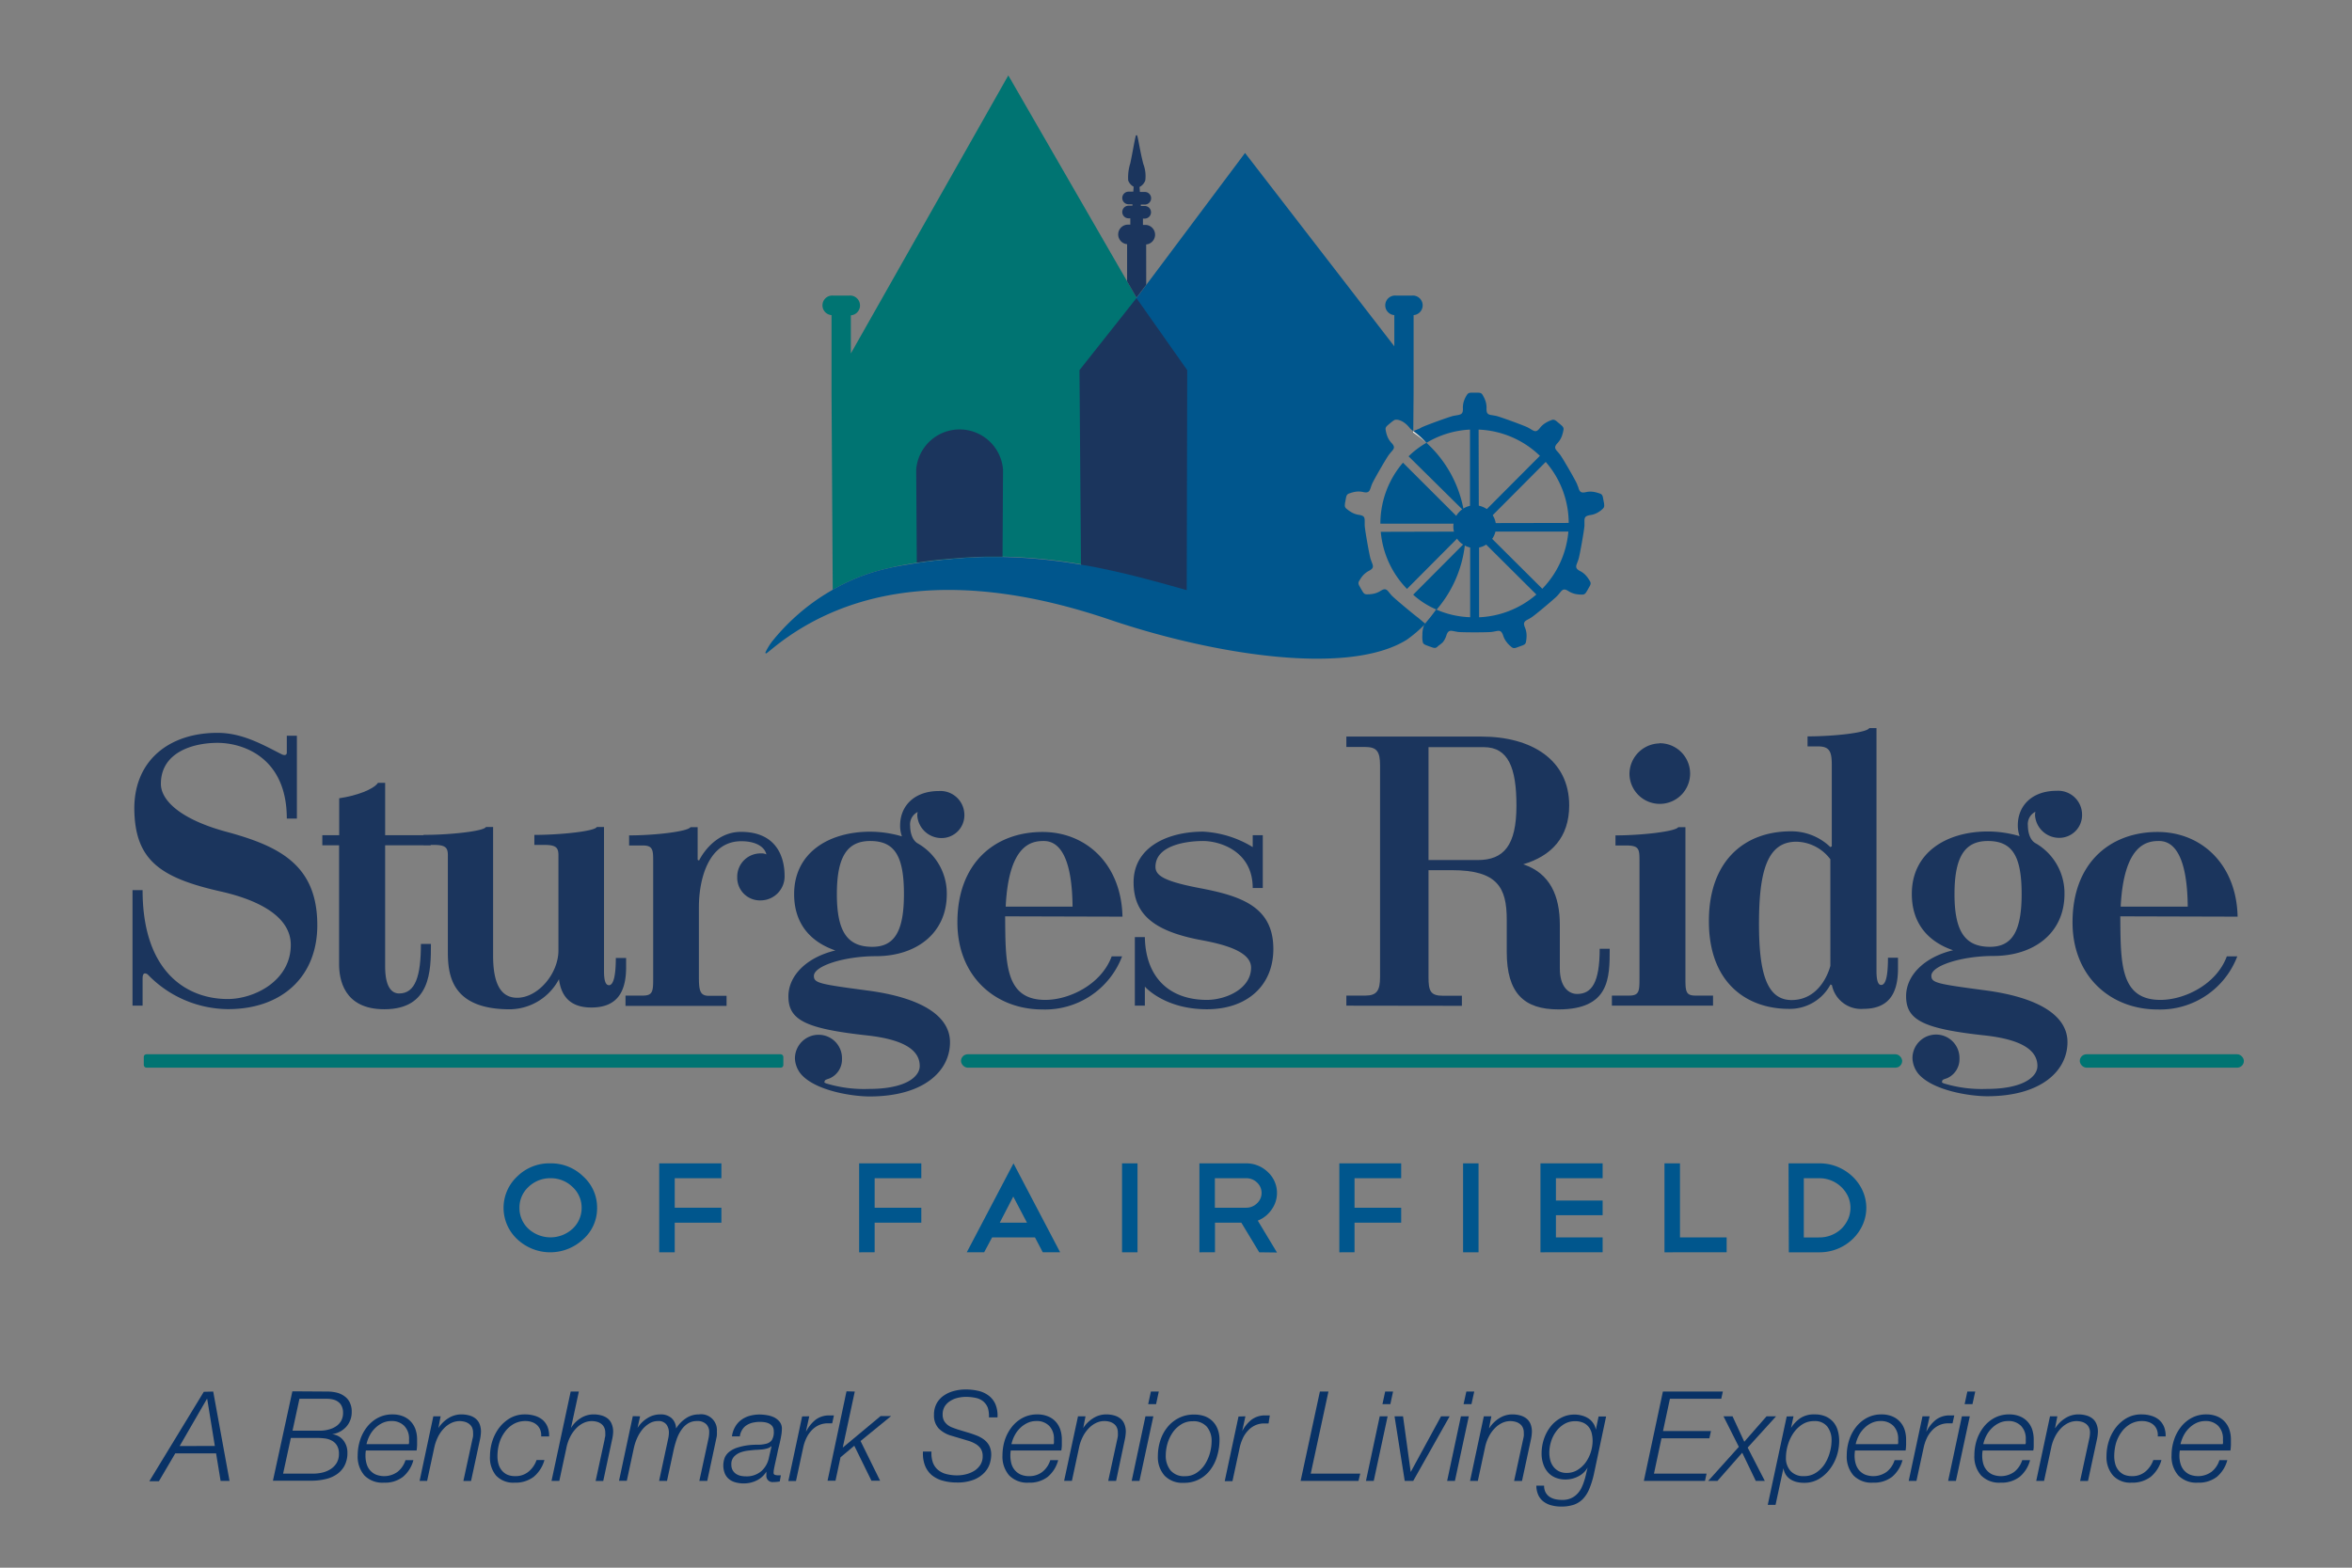 <svg id="Layer_1" data-name="Layer 1" xmlns="http://www.w3.org/2000/svg" viewBox="0 0 432 288"><rect x="0" y="0" width="432" height="288" fill="#808080" stroke="none"/><defs><style>.cls-1{fill:#007472;}.cls-2{fill:#1b355d;}.cls-3{fill:#00568d;}.cls-4{fill:none;}.cls-5{fill:#00558f;}.cls-6{fill:#fff;}.cls-7{fill:#093266;}</style></defs><rect class="cls-1" x="26.41" y="193.68" width="117.47" height="2.46" rx="0.47"/><path class="cls-2" d="M26.65,178.82c-.33,0-.46.33-.46,1.05v4.88H24.34V163.53h1.85c0,15.29,8.37,20,15.62,20,4.94,0,11.6-3.36,11.6-9.95,0-5.8-7.32-8.57-12.92-9.82-11.07-2.51-15.75-5.74-15.82-15.23,0-8.89,6.46-13.9,15.29-13.9,4.35,0,8,2,11.4,3.75l.4.2a1.18,1.18,0,0,0,.53.13c.19,0,.39-.13.39-.46v-3.09h1.85v15.22H52.68c0-11.34-8.17-13.91-12.72-13.91S29.55,138.22,29.55,144c0,3.09,3.69,6.52,11.86,8.76,9.82,2.64,16.87,6.07,16.87,17.2,0,9.49-6.52,15.43-16.41,15.43a20.68,20.68,0,0,1-14.63-6.26A.9.9,0,0,0,26.65,178.82Z"/><path class="cls-2" d="M59.2,153.44h3.1v-6.79c3.1-.46,6.26-1.58,7.12-2.83h1.32v9.62h8.37v1.85H70.74v22.27c0,3.63,1.12,4.95,2.57,4.95,3,0,4-3.23,4-9.1h1.84c0,4.88,0,12-8.56,12-7.52,0-8.31-5.61-8.31-8.31V155.29H59.2Z"/><path class="cls-2" d="M98.15,155.22v-1.84c4.75,0,11.08-.66,11.47-1.45h1.32v26.49c0,2,.39,2.57.92,2.57.79,0,1.25-1.65,1.25-5H115v1.72c0,4.94-2,7.38-6.39,7.38-3.23,0-5.47-1.45-5.94-5.21a10.34,10.34,0,0,1-9,5.54c-10.68,0-11.41-6.2-11.41-10.55V157.13c0-1.38-.39-1.91-2.57-1.91H77.79v-1.84c4.74,0,11.07-.66,11.46-1.45h1.32v23.66c0,5.4,1.58,7.71,4.42,7.71,3.82,0,7.58-4.42,7.58-8.7V157.13c0-1.38-.4-1.91-2.57-1.91Z"/><path class="cls-2" d="M114.89,182.9h3.17c1.91,0,1.91-.85,1.91-3.36V158.32c0-2.11,0-3-1.91-3h-2.51v-1.85c4.81,0,10.81-.72,11.27-1.51h1.32v6l.26.13s2.44-5.27,7.71-5.27c6.26,0,8,4.29,8,8.11a4.41,4.41,0,0,1-4.35,4.48,4.17,4.17,0,0,1-4.35-4.28,4.27,4.27,0,0,1,4.35-4.35,1.81,1.81,0,0,1,1,.19c-.2-1.05-1.45-2.43-4.61-2.43-6,0-7.78,6.92-7.78,12.12v12.92c0,2.51.27,3.36,1.85,3.36h3.23v1.85H114.89Z"/><path class="cls-2" d="M151.8,199.05a23.85,23.85,0,0,0,7.77,1c6.92,0,9.36-2.31,9.36-4.22,0-3.3-3.75-4.94-9.55-5.6-11.47-1.25-14.57-2.84-14.57-7.19,0-3.82,3.36-7.18,8.63-8.43-4.61-1.58-7.58-4.95-7.58-10.35,0-7.58,6.33-11.47,14-11.47a20.8,20.8,0,0,1,5.8.86,5.6,5.6,0,0,1-.33-2c0-3.62,2.63-6.33,7.12-6.33a4.4,4.4,0,0,1,4.68,4.35,4.19,4.19,0,0,1-4.22,4.29,4.45,4.45,0,0,1-4.42-4,2.23,2.23,0,0,1,.07-.79,2.54,2.54,0,0,0-1.39,2.57c0,.92.27,2.5,1.32,3.16a10.59,10.59,0,0,1,5.41,9.36c0,7.25-5.67,11.4-13,11.4-5.8,0-11.41,1.78-11.41,3.63,0,1.32,1.06,1.51,10,2.7,9.82,1.32,15,4.68,15,9.49,0,5.27-4.81,9.95-14.77,9.95-3.09,0-9.88-1-12.58-4.08a4.85,4.85,0,0,1-1.13-2.84,4.34,4.34,0,0,1,4.42-4.41,4.29,4.29,0,0,1,4.22,4.41,3.79,3.79,0,0,1-2.18,3.56c-.46.2-1,.26-1,.59C151.34,198.79,151.4,198.92,151.8,199.05Zm8.43-25.11c4.09,0,5.8-2.9,5.8-9.69,0-7-1.71-9.75-6.19-9.75-4.15,0-6.13,2.76-6.13,9.75S155.69,173.94,160.23,173.94Z"/><path class="cls-2" d="M184.62,168.34c.06,8.56-.07,15.35,7.38,15.35,4.41,0,10.28-2.83,12.19-8h1.91a15.14,15.14,0,0,1-14.63,9.76c-8.57,0-15.62-6-15.62-16,0-11.07,7.05-16.61,15.62-16.61,8.11,0,14.5,6,14.7,15.56ZM197,166.56c-.07-8-1.91-12.06-5.28-12.06-2.11,0-6.45.46-7,12.06Z"/><path class="cls-2" d="M230.09,163.13c0-6.92-6.26-8.63-9.1-8.63-3.23,0-8.76.85-8.76,4.74,0,1.58,1.51,2.64,8,3.89,7.72,1.45,13.65,3.43,13.65,11.2,0,6.79-4.88,11.08-12.2,11.08-7.84,0-11.4-4.16-11.4-4.16v3.5h-1.84V172.16h1.84c.13,7.45,4.55,11.53,11.4,11.53,3.43,0,8.11-2,8.11-5.93,0-3.16-5.6-4.41-9.62-5.14C212,171,208.21,168,208.21,162.08c0-6.46,6.26-9.3,12.78-9.3a19.38,19.38,0,0,1,9.1,2.84v-2.18h1.85v9.69Z"/><path class="cls-2" d="M247.29,184.75V182.9h3.49c2.11,0,2.7-.92,2.7-3.43V140.59c0-2.5-.59-3.36-2.7-3.36h-3.49v-1.91h24.84c9.1,0,16.09,4.22,16.09,12.65,0,5.87-3.3,9.29-8.44,10.81,4.94,1.65,6.72,5.8,6.72,11.14v8c0,3.43,1.65,4.68,3.17,4.68,2.7,0,4.15-2.11,4.15-8.3h1.84c0,5.34,0,11.14-9.42,11.14-6.33,0-9.49-3-9.49-10.55v-5.93c0-5.93-1.72-9.1-10.09-9.1h-4.28v19.64c0,2.51.33,3.43,2.64,3.43h3.49v1.85ZM271.41,158c4.81,0,7.12-2.7,7.12-10,0-7-1.52-10.74-6-10.74H262.38V158Z"/><path class="cls-2" d="M309.57,179.54c0,2.51,0,3.36,1.84,3.36h3.23v1.85H296.06V182.9h3.16c1.91,0,1.91-.85,1.91-3.36V158.32c0-2.31,0-3-2.5-3h-1.91v-1.85c4.81,0,11.07-.72,11.53-1.51h1.32Zm-4.75-43a5.57,5.57,0,1,1-5.53,5.67A5.64,5.64,0,0,1,304.82,136.57Z"/><path class="cls-2" d="M328.94,152.72a10.31,10.31,0,0,1,7.25,2.9l.26-.14v-15c0-2.5-.46-3.36-2.57-3.36H332v-1.84c4.81,0,10.88-.66,11.34-1.52h1.32v44.62c0,2,.39,2.57.85,2.57.86,0,1.26-1.65,1.26-5h1.84v2c0,4.95-2,7.39-6.39,7.39a5.45,5.45,0,0,1-5.74-4.35l-.26-.14a8.46,8.46,0,0,1-7.64,4.49c-7.65,0-14.7-4.68-14.7-16.08C313.85,158.25,320.31,152.72,328.94,152.72Zm7.25,24.71V157.86a8,8,0,0,0-6.26-3.23c-5.4,0-6.85,5.6-6.85,15.09,0,8.9,1.38,14,6,14C334.74,183.69,336.19,177.43,336.19,177.43Z"/><path class="cls-2" d="M357.08,199.05a24,24,0,0,0,7.78,1c6.92,0,9.36-2.31,9.36-4.22,0-3.3-3.76-4.94-9.56-5.6C353.19,189,350.1,187.38,350.1,183c0-3.82,3.36-7.18,8.63-8.43-4.61-1.58-7.58-4.95-7.58-10.35,0-7.58,6.33-11.47,14-11.47a20.8,20.8,0,0,1,5.8.86,5.84,5.84,0,0,1-.33-2c0-3.62,2.64-6.33,7.12-6.33a4.39,4.39,0,0,1,4.68,4.35,4.18,4.18,0,0,1-4.22,4.29,4.45,4.45,0,0,1-4.41-4,2.58,2.58,0,0,1,.06-.79,2.53,2.53,0,0,0-1.38,2.57c0,.92.26,2.5,1.32,3.16a10.58,10.58,0,0,1,5.4,9.36c0,7.25-5.67,11.4-13.05,11.4-5.8,0-11.4,1.78-11.4,3.63,0,1.32,1.05,1.51,10,2.7,9.82,1.32,15,4.68,15,9.49,0,5.27-4.81,9.95-14.76,9.95-3.1,0-9.89-1-12.59-4.08a4.84,4.84,0,0,1-1.12-2.84,4.33,4.33,0,0,1,4.42-4.41,4.29,4.29,0,0,1,4.21,4.41,3.8,3.8,0,0,1-2.17,3.56c-.46.2-1,.26-1,.59C356.62,198.79,356.69,198.92,357.08,199.05Zm8.44-25.11c4.08,0,5.8-2.9,5.8-9.69,0-7-1.72-9.75-6.2-9.75-4.15,0-6.13,2.76-6.13,9.75S361,173.94,365.52,173.94Z"/><path class="cls-2" d="M389.44,168.34c.07,8.56-.07,15.35,7.38,15.35,4.42,0,10.28-2.83,12.19-8h1.92a15.15,15.15,0,0,1-14.64,9.76c-8.56,0-15.62-6-15.62-16,0-11.07,7.06-16.61,15.62-16.61,8.11,0,14.5,6,14.7,15.56Zm12.39-1.78c-.07-8-1.91-12.06-5.27-12.06-2.11,0-6.46.46-7.05,12.06Z"/><path class="cls-3" d="M101.12,213.72a8.4,8.4,0,0,1,6,2.4,7.65,7.65,0,0,1,2.55,5.77,7.56,7.56,0,0,1-2.55,5.77,8.84,8.84,0,0,1-12.11,0,7.87,7.87,0,0,1,0-11.54A8.37,8.37,0,0,1,101.12,213.72Zm0,2.73a5.72,5.72,0,0,0-4.05,1.6,5.14,5.14,0,0,0-1.66,3.84,5.2,5.2,0,0,0,1.66,3.86,6,6,0,0,0,8.08,0,5.18,5.18,0,0,0,1.68-3.86,5.13,5.13,0,0,0-1.68-3.84A5.68,5.68,0,0,0,101.12,216.45Z"/><path class="cls-3" d="M132.5,213.72v2.73h-8.57v5.42h8.57v2.75h-8.57v5.44h-2.85V213.72Z"/><path class="cls-3" d="M169.22,213.72v2.73h-8.57v5.42h8.57v2.75h-8.57v5.44H157.8V213.72Z"/><path class="cls-3" d="M190.1,227.33h-7.88l-1.46,2.73h-3.19l8.58-16.34,8.57,16.34h-3.19Zm-6.47-2.71h5l-2.52-4.8Z"/><path class="cls-3" d="M206.09,213.72h2.84v16.34h-2.84Z"/><path class="cls-3" d="M231.29,230.06,228,224.62h-4.84v5.44H220.3V213.72h8.57a5.66,5.66,0,0,1,4,1.6,5.22,5.22,0,0,1,.67,6.92,5.56,5.56,0,0,1-2.52,2l3.53,5.86Zm-2.42-13.61h-5.73v5.42l5.73,0a2.8,2.8,0,0,0,2-.8,2.59,2.59,0,0,0,0-3.84A2.8,2.8,0,0,0,228.87,216.45Z"/><path class="cls-3" d="M257.36,213.72v2.73h-8.57v5.42h8.57v2.75h-8.57v5.44H246V213.72Z"/><path class="cls-3" d="M268.73,213.72h2.84v16.34h-2.84Z"/><path class="cls-3" d="M294.36,213.72v2.73h-8.58v4.1h8.58v2.7h-8.58v4.08h8.58v2.73H282.94V213.72Z"/><path class="cls-3" d="M305.72,213.72h2.85v13.61h8.57v2.73H305.72Z"/><path class="cls-3" d="M328.51,213.72h5.71a8.61,8.61,0,0,1,3.31.65,8.92,8.92,0,0,1,2.73,1.77,8.28,8.28,0,0,1,1.85,2.6,7.64,7.64,0,0,1,0,6.3,8.41,8.41,0,0,1-1.84,2.6,8.74,8.74,0,0,1-6,2.42h-5.71Zm5.71,13.61a5.86,5.86,0,0,0,4-1.6,5.93,5.93,0,0,0,1.22-1.75,5.18,5.18,0,0,0,0-4.18,5.81,5.81,0,0,0-5.26-3.35h-2.87v10.88Z"/><rect class="cls-1" x="176.51" y="193.68" width="172.87" height="2.46" rx="1.23"/><rect class="cls-1" x="382" y="193.68" width="30.14" height="2.46" rx="1.23"/><path class="cls-4" d="M271.58,78.92l0,16.09,11.22-11.27A17.18,17.18,0,0,0,271.58,78.92Z"/><path class="cls-4" d="M270.12,113.4l0-14.65-1,1A22.15,22.15,0,0,1,263.88,112,16.9,16.9,0,0,0,270.12,113.4Z"/><path class="cls-4" d="M268.86,93.8,270.07,95l0-16.09a17.16,17.16,0,0,0-8,2.43A22,22,0,0,1,268.86,93.8Z"/><path class="cls-4" d="M271.67,113.4a17.19,17.19,0,0,0,10.48-4.18L271.63,98.75Z"/><path class="cls-4" d="M283.28,108.16a17.19,17.19,0,0,0,4.79-10.54l-15.35,0Z"/><path class="cls-4" d="M272.72,96.1l15.41,0a17.17,17.17,0,0,0-4.22-11.21Z"/><path class="cls-5" d="M294.63,92.61c0-.21-.06-.4-.1-.61s-.07-.4-.11-.6c-.13-.66-.43-.68-.86-.83a6.24,6.24,0,0,0-.86-.21,3.82,3.82,0,0,0-1.49.07c-.88.17-1.07-.13-1.29-.79,0-.12-.08-.24-.13-.36s-.08-.23-.13-.35c-.25-.65-2.69-4.86-3.12-5.41l-.24-.29a3.47,3.47,0,0,0-.25-.29c-.46-.52-.62-.84,0-1.51a3.91,3.91,0,0,0,.8-1.26,5.85,5.85,0,0,0,.25-.85c.09-.45.22-.71-.28-1.16l-.47-.4-.47-.39c-.53-.42-.77-.24-1.2-.08a5.26,5.26,0,0,0-.79.4,3.79,3.79,0,0,0-1.1,1c-.56.7-.9.6-1.49.23l-.32-.19-.34-.19c-.61-.33-5.18-2-5.86-2.14l-.38-.07-.37-.06c-.69-.1-1-.24-1-1.14a3.85,3.85,0,0,0-.19-1.47,5,5,0,0,0-.36-.81c-.22-.4-.29-.7-1-.71h-1.23c-.67,0-.74.31-1,.71a5,5,0,0,0-.36.81,3.85,3.85,0,0,0-.19,1.47c0,.9-.31,1-1,1.14l-.37.06-.38.07c-.68.14-5.25,1.8-5.86,2.13l-.34.19c-.11.06-1.13.45-1.13.45A13.85,13.85,0,0,1,262,81.35a17.16,17.16,0,0,1,8-2.43l0,16.09-1.21-1.21a22.63,22.63,0,0,1,.35,3.79c0,.73,0,1.45-.11,2.15l1-1,0,14.65a16.9,16.9,0,0,1-6.25-1.42,27.64,27.64,0,0,1-2.05,2.59,1.55,1.55,0,0,0-.26.58,4.44,4.44,0,0,0-.21,1.5,4.66,4.66,0,0,0,0,.88c.08.45,0,.75.67,1l.57.22.58.2c.64.22.8,0,1.15-.33A7,7,0,0,0,265,118a3.85,3.85,0,0,0,.68-1.32c.29-.85.65-.87,1.33-.73l.37.07.38.07c.68.1,5.55.1,6.24,0l.37-.06.38-.07c.68-.14,1-.13,1.32.72a3.74,3.74,0,0,0,.69,1.32,4.46,4.46,0,0,0,.61.65c.35.29.51.55,1.15.33l.57-.21.58-.21c.63-.24.59-.54.67-1a5.81,5.81,0,0,0,.05-.89,3.85,3.85,0,0,0-.32-1.45c-.33-.84-.07-1.08.55-1.41l.33-.18.33-.2c.59-.36,4.32-3.49,4.78-4l.25-.29.24-.29c.43-.54.71-.76,1.48-.29a3.94,3.94,0,0,0,1.38.57,6.54,6.54,0,0,0,.87.1c.46,0,.75.09,1.1-.49.11-.17.21-.35.31-.53l.3-.53c.33-.59.11-.79-.13-1.19a5.71,5.71,0,0,0-.52-.71,3.65,3.65,0,0,0-1.18-.9c-.79-.44-.74-.79-.49-1.44.05-.11.09-.23.14-.35l.12-.36c.22-.66,1.07-5.45,1.09-6.15,0-.12,0-.25,0-.38s0-.25,0-.38c0-.69.06-1,.95-1.18a3.81,3.81,0,0,0,1.42-.44,5.18,5.18,0,0,0,.73-.49C294.46,93.39,294.73,93.27,294.63,92.61ZM271.58,78.92a17.18,17.18,0,0,1,11.26,4.82L271.62,95Zm.09,34.48,0-14.65,10.52,10.47A17.19,17.19,0,0,1,271.67,113.4Zm11.61-5.24L272.72,97.65l15.35,0A17.19,17.19,0,0,1,283.28,108.16ZM272.72,96.1l11.19-11.24a17.17,17.17,0,0,1,4.22,11.21Z"/><path class="cls-1" d="M167.91,103.46l.48-.07c1.32-.2,2.7-.39,4.06-.53,3-.31,6.1-.58,9.16-.6.85,0,1.69,0,2.53,0a97.67,97.67,0,0,1,14.41,1.4c.44.07.89.13,1.32.21s.86.19,1.3.27l16.38-1.93L218,70.71l-32.8-56.86L156.28,64.93v-7A1.8,1.8,0,0,0,156,54.3h-3a1.8,1.8,0,0,0-.27,3.59V71.15h0v1h0l.22,36.2a35.69,35.69,0,0,1,10.4-4C164.69,104,166.46,103.7,167.91,103.46Z"/><path class="cls-3" d="M255.61,109.39a3.47,3.47,0,0,1-.25-.29l-.24-.29c-.43-.55-.71-.76-1.48-.3a3.94,3.94,0,0,1-1.38.57,5.22,5.22,0,0,1-.87.1c-.46,0-.75.09-1.1-.48l-.31-.53-.3-.53c-.33-.6-.1-.8.13-1.19a5.88,5.88,0,0,1,.52-.72,4.09,4.09,0,0,1,1.18-.9c.79-.43.75-.78.49-1.43-.05-.12-.09-.24-.13-.36s-.09-.24-.13-.36c-.22-.66-1.06-5.45-1.08-6.15,0-.12,0-.25,0-.38s0-.25,0-.38c0-.69-.06-1-.95-1.17a3.87,3.87,0,0,1-1.41-.45,5.87,5.87,0,0,1-.74-.49c-.35-.29-.63-.41-.53-1.07,0-.21.07-.4.1-.61s.07-.4.11-.6c.14-.66.44-.68.87-.83a5.92,5.92,0,0,1,.86-.21,3.77,3.77,0,0,1,1.48.07c.88.17,1.08-.12,1.3-.78l.12-.36.14-.36c.25-.64,2.69-4.86,3.12-5.4l.24-.3.25-.29c.46-.52.62-.83,0-1.51a3.85,3.85,0,0,1-.8-1.25,5.85,5.85,0,0,1-.25-.85c-.08-.45-.22-.72.29-1.16.15-.14.31-.26.47-.4s.61-.48.68-.52c.35-.31,1.76-.15,3,1.5.08.08.29.25.57.47l.06-7.08h0V71.2l0-3,0,0V57.89a1.8,1.8,0,0,0-.27-3.59h-3a1.8,1.8,0,0,0-.27,3.59v5.73L228.68,28.1l-30,40.08-.06,35.54h-.11a97.67,97.67,0,0,0-14.41-1.4c-.84,0-1.68,0-2.53,0-3.06,0-6.14.29-9.16.6-1.36.14-2.74.33-4.06.53l-.48.07c-1.45.24-3.22.52-4.53.83a35.69,35.69,0,0,0-10.4,4c-.95.55-1.95,1.16-3,1.89a39.29,39.29,0,0,0-8.15,7.63,11.37,11.37,0,0,0-1.18,1.94c-.1.19.08.28.23.17s1.12-.9,1.24-1c13.75-11.08,34-14.59,61.79-5.13,18,6.12,43.46,10.56,54.51,3.68a23.27,23.27,0,0,0,3.42-2.94c-.4-.31-1.3-1.1-1.41-1.17C259.8,113,256.07,109.91,255.61,109.39Z"/><path class="cls-3" d="M257.69,85a17.21,17.21,0,0,0-4.15,11.2l15.37,0Z"/><path class="cls-3" d="M268.86,93.85v0A22,22,0,0,0,262,81.35h0a15.55,15.55,0,0,0-3.28,2.48Z"/><path class="cls-3" d="M253.61,97.7a17.17,17.17,0,0,0,4.82,10.49l10.48-10.53Z"/><path class="cls-3" d="M259.56,109.25a15.19,15.19,0,0,0,4.3,2.74,28,28,0,0,1-1.77,2.27,17.42,17.42,0,0,0,1.35-1.68c.19-.2.26-.39.45-.61a22.11,22.11,0,0,0,5.21-12.23v-.07Z"/><path class="cls-6" d="M261.81,114.58s.11-.11.28-.32l-.29.31Z"/><path class="cls-6" d="M269.1,99.67l1-1s0-1.93-.07-3.74l-1.13-1.12a22,22,0,0,1,.35,3.74C269.21,98.3,269.16,99,269.1,99.67Z"/><path class="cls-6" d="M262,81.34l0,0a23.47,23.47,0,0,0-2.45-2.12v.23A23.34,23.34,0,0,1,262,81.34Z"/><path class="cls-5" d="M270.86,100.67a3.92,3.92,0,1,1,3.92-3.91A3.92,3.92,0,0,1,270.86,100.67Z"/><path class="cls-2" d="M210.52,44.91a1.8,1.8,0,0,0-.26-3.59h-.33V40.16h.32a1.16,1.16,0,0,0,0-2.32h-.71l0-.26h.73a1.16,1.16,0,0,0,0-2.32h-.9l-.07-.91a2.13,2.13,0,0,0,1.06-1.22,6.23,6.23,0,0,0-.36-3c-.61-2.37-.85-4.24-1.11-5.15a.14.14,0,0,0-.28,0c-.2.7-.53,2.73-1,5a8.6,8.6,0,0,0-.39,3.17,2.19,2.19,0,0,0,1,1.15l-.06.91h-.87a1.16,1.16,0,0,0,0,2.32H208v.26h-.71a1.16,1.16,0,0,0,0,2.32h.32v1.16h-.33a1.8,1.8,0,0,0-.26,3.59v6.82l1.73,3,1.78-2.36Z"/><path class="cls-2" d="M217.44,108.27l.53.14L218.06,68l-9.32-13.23L198.27,68l.28,35.74c.44.07.89.13,1.32.21C205.85,105.05,211.71,106.63,217.44,108.27Z"/><path class="cls-2" d="M181.61,102.26c.85,0,1.69,0,2.53,0l.09-16a8,8,0,0,0-15.95,0l.11,17.09c1.32-.2,2.7-.39,4.06-.53C175.47,102.55,178.55,102.28,181.61,102.26Z"/><path class="cls-7" d="M39.16,255.64l3,16.42H40.52L39.69,267h-7.5l-3,5.11H27.43l10-16.42Zm.3,10L38.06,257H38l-5,8.65Z"/><path class="cls-7" d="M60.07,255.64a7.4,7.4,0,0,1,1.73.19,4,4,0,0,1,1.44.65,3,3,0,0,1,1,1.16,3.8,3.8,0,0,1,.36,1.74,4,4,0,0,1-1,2.73A4.37,4.37,0,0,1,61,263.48v0a3,3,0,0,1,2.06,1.12,3.56,3.56,0,0,1,.75,2.26,5,5,0,0,1-.55,2.44,4.5,4.5,0,0,1-1.47,1.59,6,6,0,0,1-2.1.86,11.29,11.29,0,0,1-2.48.27H50.13l3.57-16.42Zm-2.51,15.08a7.43,7.43,0,0,0,1.69-.2,5,5,0,0,0,1.51-.65,3.5,3.5,0,0,0,1.08-1.12,3.17,3.17,0,0,0,.41-1.66,2.85,2.85,0,0,0-.32-1.46,2.4,2.4,0,0,0-.86-.9,3.53,3.53,0,0,0-1.24-.45,9.93,9.93,0,0,0-1.46-.11H53.42L52,270.72Zm1.34-7.89a6,6,0,0,0,1.54-.23,4.34,4.34,0,0,0,1.31-.59,3,3,0,0,0,.92-1,3,3,0,0,0,.34-1.46,2.72,2.72,0,0,0-.23-1.19,2,2,0,0,0-.63-.8,2.49,2.49,0,0,0-.94-.45,4.79,4.79,0,0,0-1.16-.14H55l-1.27,5.86Z"/><path class="cls-7" d="M67.13,267.43a5.13,5.13,0,0,0,.21,1.5,3,3,0,0,0,.63,1.18,3,3,0,0,0,1.08.79,4.2,4.2,0,0,0,4-.53,4.46,4.46,0,0,0,1.43-2.13h1.45A5.93,5.93,0,0,1,74,271.32a5.38,5.38,0,0,1-3.47,1.06,4.65,4.65,0,0,1-3.6-1.33,5.24,5.24,0,0,1-1.23-3.69,9,9,0,0,1,.43-2.77,7.63,7.63,0,0,1,1.25-2.4,6.37,6.37,0,0,1,2-1.7,5.67,5.67,0,0,1,2.72-.65,5.16,5.16,0,0,1,1.91.34,3.92,3.92,0,0,1,1.41.94,4,4,0,0,1,.89,1.46,5.68,5.68,0,0,1,.3,1.89c0,.33,0,.67,0,1a9.15,9.15,0,0,1-.09,1H67.2A5.29,5.29,0,0,0,67.13,267.43Zm8-2.61c0-.14,0-.29,0-.44a3.32,3.32,0,0,0-.87-2.42,3.14,3.14,0,0,0-2.38-.9,3.75,3.75,0,0,0-1.64.36,5,5,0,0,0-1.34.94,5.28,5.28,0,0,0-1,1.35,6.31,6.31,0,0,0-.58,1.59h7.75C75.13,265.13,75.14,265,75.14,264.82Z"/><path class="cls-7" d="M80.93,260.19l-.41,2.16h0a5.92,5.92,0,0,1,1.78-1.78,4.45,4.45,0,0,1,2.45-.73,5.45,5.45,0,0,1,1.44.19,3.2,3.2,0,0,1,1.14.56,2.51,2.51,0,0,1,.75,1,3.77,3.77,0,0,1,.26,1.46,7.9,7.9,0,0,1-.18,1.4l-1.64,7.62H85.11l1.66-7.66a5.13,5.13,0,0,0,.12-.59,4.26,4.26,0,0,0,0-.61,2.28,2.28,0,0,0-.2-1,1.86,1.86,0,0,0-.56-.65,2.3,2.3,0,0,0-.79-.37,3.59,3.59,0,0,0-.93-.12,3.56,3.56,0,0,0-1.52.35,4.64,4.64,0,0,0-1.36,1,6.2,6.2,0,0,0-1.08,1.54,8.5,8.5,0,0,0-.69,2l-1.31,6.1H77.07l2.52-11.87Z"/><path class="cls-7" d="M99.24,262.7a2.43,2.43,0,0,0-.59-.89,2.57,2.57,0,0,0-.92-.55,3.48,3.48,0,0,0-1.18-.2,4.35,4.35,0,0,0-2.27.58,5.17,5.17,0,0,0-1.6,1.49,6.52,6.52,0,0,0-1,2.07,8.72,8.72,0,0,0-.31,2.3,5.26,5.26,0,0,0,.19,1.46,3.23,3.23,0,0,0,.61,1.18,2.89,2.89,0,0,0,1,.77,3.64,3.64,0,0,0,1.47.27,3.69,3.69,0,0,0,2.45-.83,4.74,4.74,0,0,0,1.46-2.13h1.45a6.15,6.15,0,0,1-2,3.11,5.56,5.56,0,0,1-3.52,1.05,4.29,4.29,0,0,1-3.39-1.33A5.14,5.14,0,0,1,90,267.5a9.13,9.13,0,0,1,.43-2.76,8.2,8.2,0,0,1,1.27-2.46,6.83,6.83,0,0,1,2-1.76,5.46,5.46,0,0,1,2.72-.68,6.05,6.05,0,0,1,1.79.25,4,4,0,0,1,1.43.74,3.38,3.38,0,0,1,.92,1.27,4.45,4.45,0,0,1,.3,1.79H99.4A2.84,2.84,0,0,0,99.24,262.7Z"/><path class="cls-7" d="M106.32,255.64l-1.45,6.71h0a5.4,5.4,0,0,1,1.72-1.78,4.39,4.39,0,0,1,2.44-.73,5.45,5.45,0,0,1,1.44.19,3.28,3.28,0,0,1,1.14.56,2.4,2.4,0,0,1,.74,1,3.59,3.59,0,0,1,.27,1.46,7.23,7.23,0,0,1-.19,1.4l-1.63,7.62H109.4l1.66-7.66c0-.19.08-.38.11-.59a4.3,4.3,0,0,0,0-.61,2.15,2.15,0,0,0-.21-1,1.84,1.84,0,0,0-.55-.65,2.3,2.3,0,0,0-.79-.37,3.59,3.59,0,0,0-.93-.12,3.52,3.52,0,0,0-1.52.35,4.52,4.52,0,0,0-1.36,1,6.2,6.2,0,0,0-1.08,1.54,7.7,7.7,0,0,0-.69,2l-1.31,6.1h-1.43l3.52-16.42Z"/><path class="cls-7" d="M117.57,260.19l-.46,2.07,0,.05a5.52,5.52,0,0,1,1.75-1.75,4.38,4.38,0,0,1,2.44-.72,3,3,0,0,1,2,.64,2.6,2.6,0,0,1,.87,1.89h.05a6,6,0,0,1,1.76-1.81,4.19,4.19,0,0,1,2.4-.72,2.9,2.9,0,0,1,3.29,3.13,4.87,4.87,0,0,1,0,.66c0,.22-.07.45-.12.7l-1.65,7.73h-1.45l1.68-7.78a5.55,5.55,0,0,0,.13-1.19,2,2,0,0,0-.54-1.45,2.26,2.26,0,0,0-1.71-.58,3.08,3.08,0,0,0-1.65.44,4.15,4.15,0,0,0-1.21,1.19,6.9,6.9,0,0,0-.87,1.74,18.15,18.15,0,0,0-.59,2.15l-1.18,5.48h-1.45l1.66-7.73a5.23,5.23,0,0,0,.14-1.15,2.46,2.46,0,0,0-.47-1.5,1.82,1.82,0,0,0-1.53-.62,3.08,3.08,0,0,0-1.5.39,5.13,5.13,0,0,0-1.29,1.06,7.23,7.23,0,0,0-1,1.58,9.21,9.21,0,0,0-.65,1.94l-1.29,6H113.7l2.53-11.87Z"/><path class="cls-7" d="M135.1,262a4,4,0,0,1,1.12-1.2,4.73,4.73,0,0,1,1.52-.71,6.91,6.91,0,0,1,1.79-.23,8.08,8.08,0,0,1,1.32.12,4.83,4.83,0,0,1,1.35.41,3.08,3.08,0,0,1,1,.81,2,2,0,0,1,.41,1.31,7.15,7.15,0,0,1-.08,1c-.06.35-.12.7-.2,1.06s-.15.72-.24,1.06-.16.65-.22.91c-.13.66-.25,1.21-.35,1.65s-.18.8-.24,1.09-.11.53-.14.71a3.51,3.51,0,0,0-.05.55.38.38,0,0,0,.25.41,1.81,1.81,0,0,0,.51.08l.29,0,.28,0-.2,1.13a6.69,6.69,0,0,1-1.2.11,1.14,1.14,0,0,1-1.26-1.26c0-.11,0-.22,0-.32l0-.33,0,0a4.24,4.24,0,0,1-1.75,1.6,5.29,5.29,0,0,1-2.37.56,5.6,5.6,0,0,1-1.52-.19,3.17,3.17,0,0,1-1.18-.57,2.72,2.72,0,0,1-.78-1,4,4,0,0,1,0-3.08,2.93,2.93,0,0,1,.91-1.06,4.61,4.61,0,0,1,1.31-.66,10.5,10.5,0,0,1,1.54-.38,12.84,12.84,0,0,1,2.13-.17,6.12,6.12,0,0,0,1.64-.17,1.81,1.81,0,0,0,1.07-.67,2.84,2.84,0,0,0,.36-1.65,1.47,1.47,0,0,0-.24-.87,1.64,1.64,0,0,0-.6-.51,2.59,2.59,0,0,0-.8-.26,6.64,6.64,0,0,0-.87-.07,6.19,6.19,0,0,0-1.31.14,3.47,3.47,0,0,0-1.12.45,2.56,2.56,0,0,0-.84.83,3,3,0,0,0-.45,1.25h-1.45A4.63,4.63,0,0,1,135.1,262Zm6.55,3.68a1.34,1.34,0,0,1-.52.34,4,4,0,0,1-.7.19,4.8,4.8,0,0,1-.75.09l-.65.05c-.45,0-.94.07-1.49.13a6.31,6.31,0,0,0-1.53.34,3.16,3.16,0,0,0-1.19.78,2,2,0,0,0-.49,1.46,2.09,2.09,0,0,0,.22,1,2,2,0,0,0,.59.67,2.54,2.54,0,0,0,.85.38,4.62,4.62,0,0,0,1,.11,4.15,4.15,0,0,0,2.83-.94,4.51,4.51,0,0,0,1.42-2.53l.46-2Z"/><path class="cls-7" d="M148.64,260.19l-.6,2.74h.05a6.6,6.6,0,0,1,1.7-2.1,4.07,4.07,0,0,1,2.6-.8h.6l.18,0-.32,1.45H152a3.91,3.91,0,0,0-1.71.39,4.17,4.17,0,0,0-1.3,1,5.3,5.3,0,0,0-.91,1.39,7.82,7.82,0,0,0-.54,1.61l-1.34,6.21H144.8l2.53-11.87Z"/><path class="cls-7" d="M157,255.64l-2.21,10.3,0,0,6.95-5.79h1.93l-5.61,4.58,3.59,7.29h-1.59l-3.15-6.42-2.53,2.12-.92,4.3H152l3.48-16.42Z"/><path class="cls-7" d="M181.43,258.61a3,3,0,0,0-.84-1.17,3.23,3.23,0,0,0-1.36-.63,8.59,8.59,0,0,0-1.86-.19,6.44,6.44,0,0,0-1.51.19,4.31,4.31,0,0,0-1.35.58,3.16,3.16,0,0,0-1,1,2.82,2.82,0,0,0-.37,1.49,2.32,2.32,0,0,0,.24,1.1,2.51,2.51,0,0,0,.62.75,3.23,3.23,0,0,0,.89.51c.34.13.67.25,1,.36l1.75.53c.57.16,1.11.35,1.64.55a5.83,5.83,0,0,1,1.42.76,3.44,3.44,0,0,1,1,1.15,3.68,3.68,0,0,1,.36,1.72,5.71,5.71,0,0,1-.24,1.49,4.3,4.3,0,0,1-.93,1.65,5.43,5.43,0,0,1-1.93,1.35,8.21,8.21,0,0,1-3.24.55,9.37,9.37,0,0,1-2.55-.33,5.52,5.52,0,0,1-2-1,4.43,4.43,0,0,1-1.27-1.78,6.06,6.06,0,0,1-.37-2.58h1.56a5.1,5.1,0,0,0,.25,2,3.18,3.18,0,0,0,.94,1.37,3.92,3.92,0,0,0,1.54.77,7.86,7.86,0,0,0,2,.24,6.57,6.57,0,0,0,1.63-.21,5.23,5.23,0,0,0,1.51-.63,3.58,3.58,0,0,0,1.1-1.09,2.87,2.87,0,0,0,.43-1.59,2.46,2.46,0,0,0-.38-1.42,3,3,0,0,0-1-.88,5.92,5.92,0,0,0-1.31-.55l-1.4-.42-1.61-.48a5.34,5.34,0,0,1-2.35-1.32,3.44,3.44,0,0,1-.89-2.5,4.3,4.3,0,0,1,.49-2.13,4.22,4.22,0,0,1,1.31-1.44,5.83,5.83,0,0,1,1.86-.84,8.21,8.21,0,0,1,2.16-.28,10.36,10.36,0,0,1,2.34.26,5,5,0,0,1,1.9.88,4,4,0,0,1,1.23,1.59,5.33,5.33,0,0,1,.37,2.4h-1.57A5,5,0,0,0,181.43,258.61Z"/><path class="cls-7" d="M185.58,267.43a5.5,5.5,0,0,0,.2,1.5,3.13,3.13,0,0,0,.64,1.18,3,3,0,0,0,1.08.79,3.77,3.77,0,0,0,1.53.28,3.83,3.83,0,0,0,2.46-.81,4.38,4.38,0,0,0,1.42-2.13h1.45a5.91,5.91,0,0,1-1.93,3.08,5.4,5.4,0,0,1-3.47,1.06,4.65,4.65,0,0,1-3.6-1.33,5.24,5.24,0,0,1-1.23-3.69,9.26,9.26,0,0,1,.42-2.77,7.86,7.86,0,0,1,1.26-2.4,6.26,6.26,0,0,1,2-1.7,5.64,5.64,0,0,1,2.72-.65,5.07,5.07,0,0,1,1.9.34,3.88,3.88,0,0,1,1.42.94,4,4,0,0,1,.88,1.46,5.68,5.68,0,0,1,.3,1.89c0,.33,0,.67,0,1s-.05.68-.09,1h-9.29A5.29,5.29,0,0,0,185.58,267.43Zm8-2.61c0-.14,0-.29,0-.44a3.32,3.32,0,0,0-.86-2.42,3.14,3.14,0,0,0-2.38-.9,3.69,3.69,0,0,0-1.64.36,4.84,4.84,0,0,0-1.34.94,5.28,5.28,0,0,0-1,1.35,5.94,5.94,0,0,0-.58,1.59h7.75C193.58,265.13,193.59,265,193.59,264.82Z"/><path class="cls-7" d="M199.38,260.19l-.42,2.16h0a5.81,5.81,0,0,1,1.78-1.78,4.45,4.45,0,0,1,2.45-.73,5.45,5.45,0,0,1,1.44.19,3.2,3.2,0,0,1,1.14.56,2.4,2.4,0,0,1,.74,1,3.59,3.59,0,0,1,.27,1.46,7.9,7.9,0,0,1-.18,1.4L205,272.06h-1.45l1.66-7.66a5.15,5.15,0,0,0,.11-.59,4.3,4.3,0,0,0,0-.61,2.15,2.15,0,0,0-.21-1,1.74,1.74,0,0,0-.55-.65,2.3,2.3,0,0,0-.79-.37,3.59,3.59,0,0,0-.93-.12,3.52,3.52,0,0,0-1.52.35,4.64,4.64,0,0,0-1.36,1,6.2,6.2,0,0,0-1.08,1.54,7.7,7.7,0,0,0-.69,2l-1.31,6.1h-1.43L198,260.19Z"/><path class="cls-7" d="M211.84,260.19l-2.55,11.87h-1.43l2.53-11.87Zm1-4.55-.5,2.32h-1.45l.5-2.32Z"/><path class="cls-7" d="M221.19,260.15a4,4,0,0,1,2.45,2.37,5.28,5.28,0,0,1,.35,2,10.26,10.26,0,0,1-.42,2.92,7.64,7.64,0,0,1-1.23,2.53,5.88,5.88,0,0,1-4.93,2.44,4.53,4.53,0,0,1-3.52-1.33,5.14,5.14,0,0,1-1.22-3.59,9.35,9.35,0,0,1,.44-2.83,7.41,7.41,0,0,1,1.29-2.44,6.38,6.38,0,0,1,2.08-1.7,6,6,0,0,1,2.81-.65A5.73,5.73,0,0,1,221.19,260.15Zm-1.4,10.42a5.35,5.35,0,0,0,1.52-1.55,7.73,7.73,0,0,0,.92-2.07,8.41,8.41,0,0,0,.31-2.16,4,4,0,0,0-.88-2.69,3.23,3.23,0,0,0-2.62-1,3.83,3.83,0,0,0-2.11.59,5.37,5.37,0,0,0-1.55,1.49,7.39,7.39,0,0,0-.94,2,7.89,7.89,0,0,0-.32,2.15,4.27,4.27,0,0,0,.87,2.79,3.26,3.26,0,0,0,2.69,1.07A3.68,3.68,0,0,0,219.79,270.57Z"/><path class="cls-7" d="M228.75,260.19l-.6,2.74h0a6.6,6.6,0,0,1,1.7-2.1,4.07,4.07,0,0,1,2.6-.8h.59l.19,0L233,261.5h-.83a3.85,3.85,0,0,0-1.71.39,4.06,4.06,0,0,0-1.3,1,5.07,5.07,0,0,0-.91,1.39,7.82,7.82,0,0,0-.54,1.61l-1.34,6.21h-1.42l2.53-11.87Z"/><path class="cls-7" d="M244,255.64l-3.25,15.08h9.09l-.32,1.34H238.89l3.54-16.42Z"/><path class="cls-7" d="M254.87,260.19l-2.55,11.87h-1.43l2.53-11.87Zm1-4.55-.5,2.32h-1.45l.5-2.32Z"/><path class="cls-7" d="M257.7,260.19l1.41,10.23h0l5.57-10.23h1.58l-6.69,11.87h-1.56l-1.87-11.87Z"/><path class="cls-7" d="M269.78,260.19l-2.55,11.87H265.8l2.53-11.87Zm1-4.55-.51,2.32h-1.45l.51-2.32Z"/><path class="cls-7" d="M273.92,260.19l-.42,2.16h.05a5.92,5.92,0,0,1,1.78-1.78,4.45,4.45,0,0,1,2.45-.73,5.45,5.45,0,0,1,1.44.19,3.2,3.2,0,0,1,1.14.56,2.51,2.51,0,0,1,.75,1,3.77,3.77,0,0,1,.26,1.46,7.9,7.9,0,0,1-.18,1.4l-1.64,7.62H278.1l1.66-7.66c.05-.19.08-.38.12-.59a4.26,4.26,0,0,0,0-.61,2.15,2.15,0,0,0-.21-1,1.74,1.74,0,0,0-.55-.65,2.3,2.3,0,0,0-.79-.37,3.59,3.59,0,0,0-.93-.12,3.56,3.56,0,0,0-1.52.35,4.64,4.64,0,0,0-1.36,1,6.2,6.2,0,0,0-1.08,1.54,7.7,7.7,0,0,0-.69,2l-1.31,6.1h-1.43l2.53-11.87Z"/><path class="cls-7" d="M291.93,273.48a5.89,5.89,0,0,1-1.15,1.85,4.29,4.29,0,0,1-1.67,1.09,7.12,7.12,0,0,1-2.36.35,6.89,6.89,0,0,1-1.73-.21,4,4,0,0,1-1.44-.65,3.09,3.09,0,0,1-1-1.18,4.09,4.09,0,0,1-.39-1.8h1.42a2.57,2.57,0,0,0,.29,1.27,2.3,2.3,0,0,0,.75.8,3.15,3.15,0,0,0,1.06.43,6.28,6.28,0,0,0,1.24.12,3.89,3.89,0,0,0,1.59-.3,3.67,3.67,0,0,0,1.13-.78,4.22,4.22,0,0,0,.79-1.11,9.22,9.22,0,0,0,.51-1.28,12.18,12.18,0,0,0,.35-1.28c.09-.42.18-.8.27-1.13l0-.05a4,4,0,0,1-1.73,1.62,5.05,5.05,0,0,1-2.32.56,4.67,4.67,0,0,1-1.88-.36,3.68,3.68,0,0,1-1.38-1,4.37,4.37,0,0,1-.84-1.53,5.84,5.84,0,0,1-.29-1.91,8.48,8.48,0,0,1,.41-2.58,7.58,7.58,0,0,1,1.2-2.29,6,6,0,0,1,1.91-1.63,5.13,5.13,0,0,1,2.55-.63,4.87,4.87,0,0,1,1.31.18,4.08,4.08,0,0,1,1.19.51,3.14,3.14,0,0,1,.9.88,2.93,2.93,0,0,1,.49,1.22h0l.51-2.44H295l-2.25,10.62A16.56,16.56,0,0,1,291.93,273.48Zm-7.18-5.2a3.32,3.32,0,0,0,.59,1.19,3,3,0,0,0,1,.82,3.13,3.13,0,0,0,1.42.3,3.68,3.68,0,0,0,2-.55,5.25,5.25,0,0,0,1.5-1.4,6.67,6.67,0,0,0,.94-1.91,7,7,0,0,0,.32-2,6,6,0,0,0-.17-1.45,3,3,0,0,0-.56-1.15,2.63,2.63,0,0,0-1-.76,3.54,3.54,0,0,0-1.49-.28,3.76,3.76,0,0,0-2,.53A5,5,0,0,0,285.8,263a6,6,0,0,0-.92,1.86,7,7,0,0,0-.31,2A5.42,5.42,0,0,0,284.75,268.28Z"/><path class="cls-7" d="M316.44,255.64l-.29,1.33h-9.43l-1.27,5.93h8.81l-.3,1.34h-8.79l-1.38,6.48h9.66l-.29,1.34H301.93l3.5-16.42Z"/><path class="cls-7" d="M316.56,260.19h1.66l2.16,4.67,4.09-4.67h1.75L321,265.94l3.15,6.12h-1.66L320,266.88l-4.55,5.18h-1.7l5.63-6.26Z"/><path class="cls-7" d="M329.42,260.19l-.46,2.14h0a6.3,6.3,0,0,1,1.76-1.83,4.58,4.58,0,0,1,2.57-.66,5.05,5.05,0,0,1,2,.36,4,4,0,0,1,1.4,1,4.06,4.06,0,0,1,.84,1.53,6.86,6.86,0,0,1,.28,2,8.8,8.8,0,0,1-.45,2.75,8.28,8.28,0,0,1-1.3,2.46,7,7,0,0,1-2,1.78,5.28,5.28,0,0,1-2.69.69,5.92,5.92,0,0,1-1.34-.15,3.75,3.75,0,0,1-1.14-.47,3,3,0,0,1-.86-.84,3.18,3.18,0,0,1-.46-1.23h0l-1.45,6.74h-1.43l3.48-16.24ZM331,261.7a5.65,5.65,0,0,0-1.62,1.61,7.62,7.62,0,0,0-1,2.16,8.17,8.17,0,0,0-.35,2.29,3.49,3.49,0,0,0,.87,2.5,3.16,3.16,0,0,0,2.45.92,3.87,3.87,0,0,0,2.19-.62,5.32,5.32,0,0,0,1.59-1.58,7.58,7.58,0,0,0,.95-2.13,8.23,8.23,0,0,0,.33-2.25,4,4,0,0,0-.79-2.53,2.86,2.86,0,0,0-2.41-1A3.9,3.9,0,0,0,331,261.7Z"/><path class="cls-7" d="M340.64,267.43a5.13,5.13,0,0,0,.21,1.5,3.26,3.26,0,0,0,.63,1.18,3.12,3.12,0,0,0,1.08.79,4.2,4.2,0,0,0,4-.53,4.39,4.39,0,0,0,1.43-2.13h1.45a6,6,0,0,1-1.93,3.08,5.41,5.41,0,0,1-3.48,1.06,4.65,4.65,0,0,1-3.6-1.33,5.24,5.24,0,0,1-1.23-3.69,9,9,0,0,1,.43-2.77,7.63,7.63,0,0,1,1.25-2.4,6.3,6.3,0,0,1,2-1.7,5.6,5.6,0,0,1,2.71-.65,5.13,5.13,0,0,1,1.91.34,3.92,3.92,0,0,1,1.41.94,4,4,0,0,1,.89,1.46,5.68,5.68,0,0,1,.3,1.89c0,.33,0,.67,0,1a9.15,9.15,0,0,1-.09,1h-9.29A5.29,5.29,0,0,0,340.64,267.43Zm8-2.61c0-.14,0-.29,0-.44a3.36,3.36,0,0,0-.86-2.42,3.16,3.16,0,0,0-2.39-.9,3.75,3.75,0,0,0-1.64.36,4.79,4.79,0,0,0-1.33.94,5.31,5.31,0,0,0-1,1.35,6.72,6.72,0,0,0-.58,1.59h7.76C348.65,265.13,348.65,265,348.66,264.82Z"/><path class="cls-7" d="M354.42,260.19l-.6,2.74h.05a6.6,6.6,0,0,1,1.7-2.1,4.07,4.07,0,0,1,2.6-.8h.59l.19,0-.32,1.45h-.83a3.85,3.85,0,0,0-1.71.39,4.06,4.06,0,0,0-1.3,1,5.07,5.07,0,0,0-.91,1.39,7.82,7.82,0,0,0-.54,1.61L352,272.06h-1.42l2.53-11.87Z"/><path class="cls-7" d="M361.8,260.19l-2.55,11.87h-1.43l2.53-11.87Zm1-4.55-.51,2.32h-1.44l.5-2.32Z"/><path class="cls-7" d="M364.08,267.43a5.5,5.5,0,0,0,.2,1.5,3.13,3.13,0,0,0,.64,1.18,3,3,0,0,0,1.08.79,4.2,4.2,0,0,0,4-.53,4.46,4.46,0,0,0,1.43-2.13h1.44a5.91,5.91,0,0,1-1.93,3.08,5.4,5.4,0,0,1-3.47,1.06,4.65,4.65,0,0,1-3.6-1.33,5.24,5.24,0,0,1-1.23-3.69,9.26,9.26,0,0,1,.42-2.77,7.86,7.86,0,0,1,1.26-2.4,6.26,6.26,0,0,1,2-1.7,5.64,5.64,0,0,1,2.72-.65,5.16,5.16,0,0,1,1.91.34,3.92,3.92,0,0,1,1.41.94,4,4,0,0,1,.89,1.46,6,6,0,0,1,.29,1.89c0,.33,0,.67,0,1s0,.68-.09,1h-9.29A5.29,5.29,0,0,0,364.08,267.43Zm8-2.61c0-.14,0-.29,0-.44a3.32,3.32,0,0,0-.86-2.42,3.14,3.14,0,0,0-2.38-.9,3.69,3.69,0,0,0-1.64.36,4.84,4.84,0,0,0-1.34.94,5.28,5.28,0,0,0-1,1.35,5.94,5.94,0,0,0-.58,1.59h7.75C372.08,265.13,372.09,265,372.09,264.82Z"/><path class="cls-7" d="M377.88,260.19l-.42,2.16h.05a5.81,5.81,0,0,1,1.78-1.78,4.45,4.45,0,0,1,2.45-.73,5.45,5.45,0,0,1,1.44.19,3.2,3.2,0,0,1,1.14.56,2.4,2.4,0,0,1,.74,1,3.59,3.59,0,0,1,.27,1.46,7.9,7.9,0,0,1-.18,1.4l-1.64,7.62h-1.45l1.66-7.66a5.15,5.15,0,0,0,.11-.59,4.3,4.3,0,0,0,.05-.61,2.15,2.15,0,0,0-.21-1,1.74,1.74,0,0,0-.55-.65,2.3,2.3,0,0,0-.79-.37,3.59,3.59,0,0,0-.93-.12,3.56,3.56,0,0,0-1.52.35,4.64,4.64,0,0,0-1.36,1,6.2,6.2,0,0,0-1.08,1.54,7.7,7.7,0,0,0-.69,2l-1.31,6.1H374l2.53-11.87Z"/><path class="cls-7" d="M396.18,262.7a2.3,2.3,0,0,0-.58-.89,2.57,2.57,0,0,0-.92-.55,3.5,3.5,0,0,0-1.19-.2,4.31,4.31,0,0,0-2.26.58,5.17,5.17,0,0,0-1.6,1.49,6.76,6.76,0,0,0-1,2.07,9.14,9.14,0,0,0-.3,2.3,5.26,5.26,0,0,0,.19,1.46,3.08,3.08,0,0,0,.61,1.18,2.89,2.89,0,0,0,1,.77,3.64,3.64,0,0,0,1.47.27,3.69,3.69,0,0,0,2.45-.83,4.82,4.82,0,0,0,1.46-2.13H397a6.15,6.15,0,0,1-2,3.11,5.58,5.58,0,0,1-3.52,1.05,4.29,4.29,0,0,1-3.39-1.33,5.14,5.14,0,0,1-1.18-3.55,9.13,9.13,0,0,1,.43-2.76,8,8,0,0,1,1.27-2.46,6.71,6.71,0,0,1,2-1.76,5.44,5.44,0,0,1,2.72-.68,6.05,6.05,0,0,1,1.79.25,4,4,0,0,1,1.43.74,3.5,3.5,0,0,1,.92,1.27,4.45,4.45,0,0,1,.3,1.79h-1.45A2.69,2.69,0,0,0,396.18,262.7Z"/><path class="cls-7" d="M400.3,267.43a5.13,5.13,0,0,0,.21,1.5,3.26,3.26,0,0,0,.63,1.18,3.12,3.12,0,0,0,1.08.79,4.2,4.2,0,0,0,4-.53,4.39,4.39,0,0,0,1.43-2.13h1.45a6,6,0,0,1-1.93,3.08,5.41,5.41,0,0,1-3.48,1.06,4.65,4.65,0,0,1-3.6-1.33,5.24,5.24,0,0,1-1.23-3.69,9,9,0,0,1,.43-2.77,7.63,7.63,0,0,1,1.25-2.4,6.3,6.3,0,0,1,2-1.7,5.6,5.6,0,0,1,2.71-.65,5.13,5.13,0,0,1,1.91.34,3.92,3.92,0,0,1,1.41.94,4,4,0,0,1,.89,1.46,5.68,5.68,0,0,1,.3,1.89c0,.33,0,.67,0,1a9.15,9.15,0,0,1-.09,1h-9.29A5.29,5.29,0,0,0,400.3,267.43Zm8-2.61c0-.14,0-.29,0-.44a3.36,3.36,0,0,0-.86-2.42,3.15,3.15,0,0,0-2.38-.9,3.76,3.76,0,0,0-1.65.36,4.79,4.79,0,0,0-1.33.94,5.31,5.31,0,0,0-1,1.35,6.72,6.72,0,0,0-.58,1.59h7.76C408.31,265.13,408.31,265,408.32,264.82Z"/></svg>